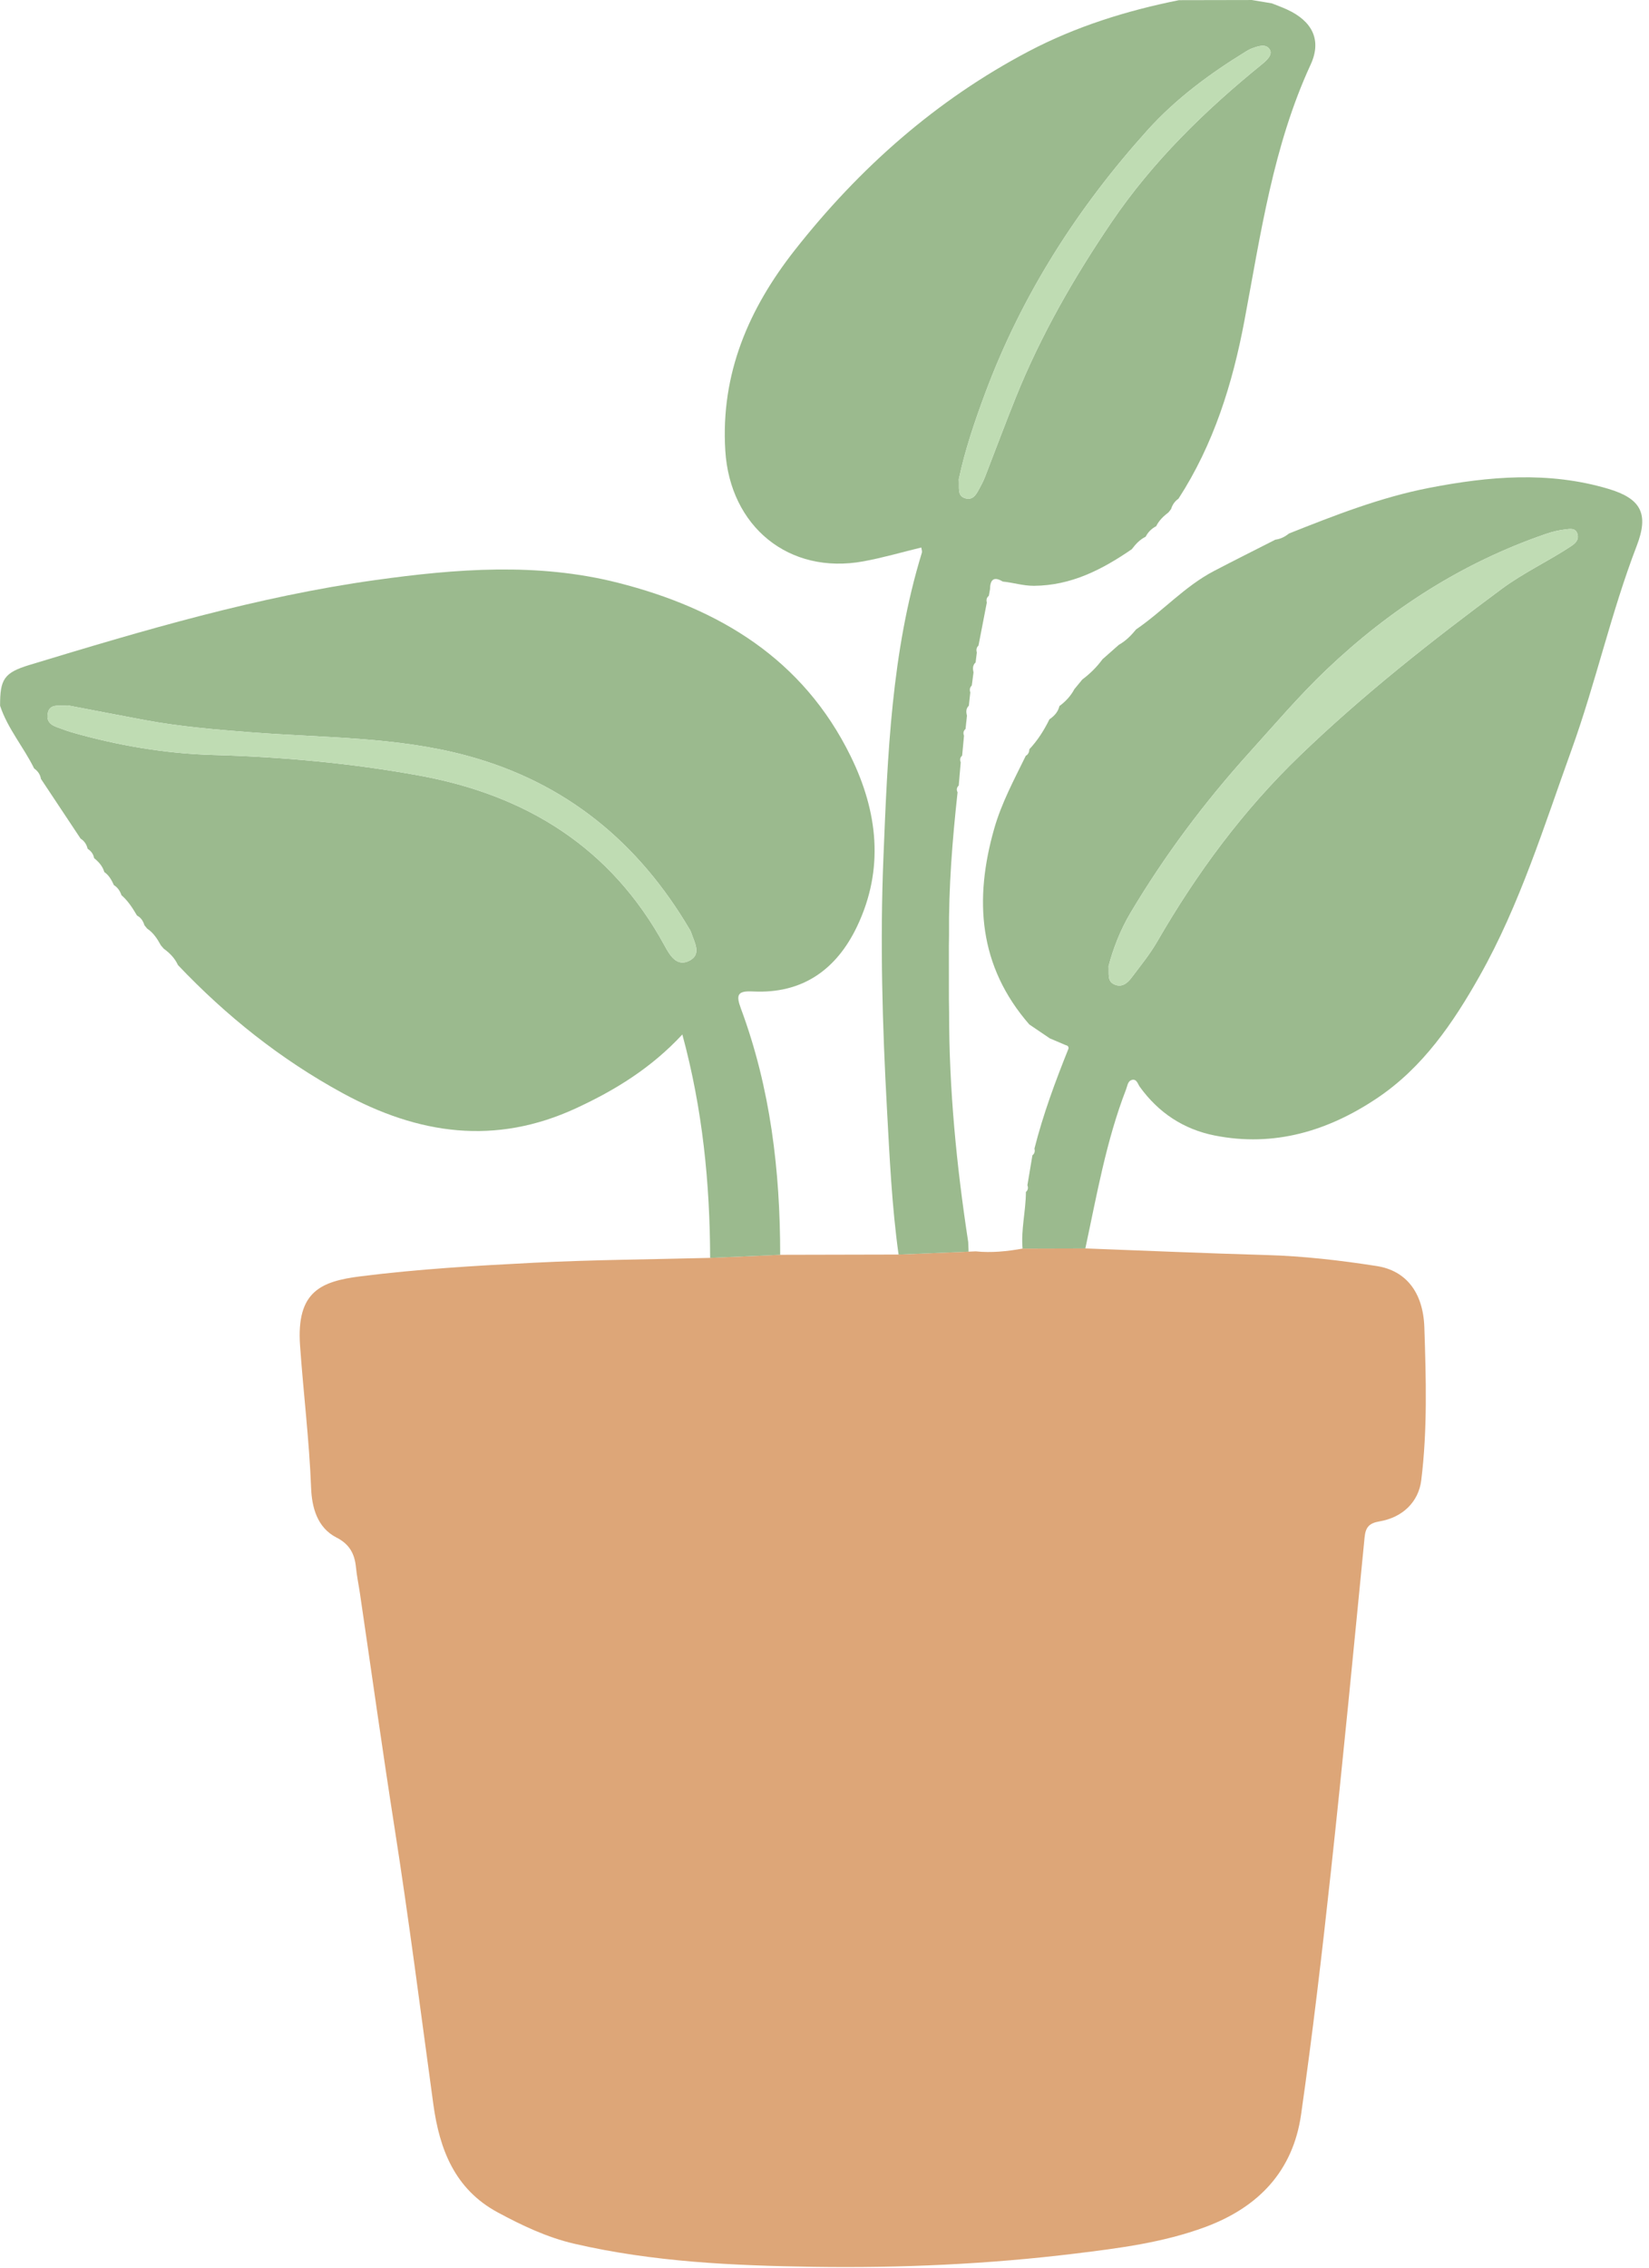 <?xml version="1.0" encoding="UTF-8"?><svg xmlns="http://www.w3.org/2000/svg" xmlns:xlink="http://www.w3.org/1999/xlink" height="2635.2" preserveAspectRatio="xMidYMid meet" version="1.0" viewBox="893.2 683.0 1916.7 2635.2" width="1916.7" zoomAndPan="magnify"><g clip-rule="evenodd" fill-rule="evenodd"><g id="change1_1"><path d="M1800.04,2140.909c45.865-0.104,91.74-0.202,137.616-0.307 c27.128-1.103,54.253-2.223,81.381-3.35c2.761-0.118,5.517-0.244,8.276-0.359c18.329,1.895,36.441,0.031,54.463-3.206 c24.323-0.07,48.639-0.126,72.962-0.192c70.111,2.62,140.198,5.677,210.319,7.673c43.189,1.229,85.967,6.176,128.499,12.819 c33.496,5.244,53.9,30.118,55.233,71.43c1.923,59.142,3.706,118.492-3.628,177.529c-3.071,24.668-21.187,43.084-48.646,47.718 c-11.842,2.01-16.05,6.769-17.194,18.45c-12.662,129.197-25.073,258.436-39.072,387.493 c-10.244,94.542-21.305,189.063-34.762,283.188c-9.394,65.666-49.396,107.752-111.518,130.738 c-48.842,18.061-99.787,24.529-150.711,30.754c-101.063,12.358-202.721,16.933-304.485,15.415 c-93.314-1.382-186.552-5.604-278.021-26.804c-31.594-7.327-60.617-21.099-89.04-36.427 c-50.101-27.003-67.696-73.51-74.835-125.596c-14.651-106.957-28.298-214.047-45.004-320.728 c-14.215-90.757-26.88-181.747-40.271-272.626c-1.493-10.168-3.66-20.255-4.647-30.468c-1.515-15.646-7.442-26.901-22.571-34.612 c-22.816-11.644-28.72-35.659-29.574-57.631c-2.146-55.32-8.943-110.201-12.851-165.327c-4.449-62.913,24.068-74.72,70.139-80.554 c66.888-8.44,134.435-12.407,201.827-15.816c68.157-3.454,136.469-3.887,204.695-5.635 C1745.752,2143.296,1772.891,2142.103,1800.04,2140.909z" fill="#DDA678"/></g><g id="change2_1"><path d="M1800.04,2140.909c-27.149,1.193-54.288,2.387-81.42,3.57 c-0.265-86.866-8.709-172.665-32.303-259.57c-36.378,39.155-78.346,64.822-123.606,85.743 c-93.782,43.343-182.982,30.597-271.492-17.711c-72.097-39.337-134.919-89.455-191.144-148.631 c-3.646-8.004-9.57-14.02-16.573-19.107c-1.116-1.305-2.233-2.606-3.35-3.894c-4.065-7.509-8.656-14.592-15.938-19.442 c-1.036-1.291-2.08-2.575-3.123-3.859c-1.469-4.829-3.988-8.859-8.618-11.263c-5.104-8.597-10.408-17.041-18.095-23.677 c-1.668-4.843-4.337-8.925-8.778-11.699c-2.666-5.823-5.688-11.392-11.148-15.182c-1.975-6.859-6.528-11.835-11.891-16.207 c-0.816-4.776-3.573-8.217-7.499-10.844c-1.189-5.007-3.799-9.02-8.192-11.797c-15.359-23.13-30.722-46.259-46.081-69.393 c-0.854-5.227-3.72-9.148-7.948-12.174c-12.163-24.797-30.705-46.144-39.532-72.759c-0.119-30.677,4.417-38.402,34.062-47.411 c132.277-40.167,264.89-79.518,402.224-98.66c93.841-13.091,188.331-20.548,281.697,3.105 c117.749,29.839,215.345,88.52,270.812,201.886c31.389,64.131,39.072,130.645,7.391,197.253 c-23.95,50.363-63.556,78.653-121.127,75.757c-17.958-0.907-19.968,3.765-13.96,19.916 C1788.689,1947.073,1800.047,2043.126,1800.04,2140.909z M972.058,1502.553c-10.324,1.204-21.713-2.973-23.527,10.307 c-1.633,12.01,8.709,14.173,17.121,17.282c3.619,1.336,7.258,2.634,10.96,3.705c53.789,15.387,109.04,24.77,164.549,26.319 c80.311,2.219,159.766,9.47,238.69,23.789c125.041,22.687,223.596,83.67,285.679,197.466c6.309,11.577,14.243,25.422,29.19,17.676 c14.361-7.432,5.45-21.438,1.808-32.753c-0.384-1.218-1.036-2.362-1.692-3.465c-59.689-101.287-144.058-170.829-258.684-201.827 c-82.501-22.31-167.486-20.656-251.646-27.236c-40.792-3.196-81.618-6.545-121.936-14.02 C1031.765,1514.088,1001.018,1508.08,972.058,1502.553z" fill="#9BBA8E"/></g><g id="change2_2"><path d="M2154.738,2133.495c-24.323,0.066-48.639,0.122-72.962,0.192 c-1.985-22.115,3.807-43.775,3.876-65.768c2.457-2.188,2.917-4.833,1.738-7.84c1.953-11.599,3.89-23.189,5.837-34.78 c2.571-2.056,3.172-4.696,2.355-7.781c10.063-39.797,24.306-78.153,39.581-116.178c0.355-2.547-1.155-3.577-3.322-4.079 c-6.123-2.603-12.239-5.206-18.366-7.812c-7.966-5.391-15.925-10.778-23.866-16.179c-59.022-67.746-64.333-145.048-40.754-227.64 c8.514-29.833,23.179-56.895,36.668-84.521c2.977-1.616,3.926-4.354,4.177-7.495l-0.182,0.07 c9.707-10.342,17.216-22.163,23.434-34.856l-0.182,0.077c5.681-3.842,10.199-8.569,11.835-15.496c0,0-0.185,0.066-0.185,0.056 c7.31-5.335,13.332-11.793,17.603-19.822c3.067-3.733,6.148-7.459,9.226-11.193c8.946-6.686,16.817-14.445,23.419-23.472 c6.322-5.59,12.645-11.179,18.971-16.766c8.021-4.48,14.33-10.879,20.084-17.903c31.095-21.298,56.576-50.122,90.345-67.791 c23.72-12.415,47.689-24.358,71.549-36.511c6.008-0.753,11.158-3.384,15.813-7.153c53.199-21.151,106.482-42.058,162.997-53.028 c69.438-13.489,138.848-19.469,208.09,1.089c38.43,11.41,47.369,29.229,33.126,66.224 c-29.839,77.557-47.599,158.959-75.781,237.047c-32.104,88.953-59.992,179.636-106.729,262.591 c-30.88,54.811-66.28,106.66-119.428,142.208c-56.845,38.046-119.476,57.034-188.645,43.287 c-36.222-7.209-65.275-26.459-87.006-56.518c-2.449-3.374-3.545-9.554-9.254-8.053c-4.734,1.235-5.149,6.943-6.713,10.991 C2178.967,2008.412,2168.098,2071.272,2154.738,2133.495z M2181.775,1805.371c0.468,9.435-1.72,17.522,6.473,21.305 c8.66,4.013,15.133-1.082,19.938-7.453c10.404-13.817,21.476-27.355,30.09-42.254c45.89-79.413,99.731-152.407,166.067-216.258 c73.241-70.484,152.752-133.098,234.294-193.46c25.471-18.862,54.089-32.107,80.323-49.427c5.272-3.5,9.498-7.195,7.935-13.876 c-1.915-8.063-9.068-6.399-14.315-5.813c-7.562,0.855-15.15,2.683-22.366,5.161c-96.978,33.314-181.206,87.382-255.218,157.808 c-31.675,30.146-59.965,63.458-89.271,95.869c-52.313,57.871-98.705,119.811-138.548,186.719 C2195.317,1763.619,2187.079,1785.224,2181.775,1805.371z" fill="#9BBA8E"/></g><g id="change2_3"><path d="M2019.037,2137.253c-27.128,1.127-54.253,2.247-81.381,3.35 c-7.837-56.127-10.397-112.721-13.51-169.176c-5.353-97.096-8.074-194.367-4.124-291.593c4.856-119.444,9.229-239.05,44.71-354.684 c0.484-1.577-0.359-3.569-0.66-6.029c-22.801,5.517-44.863,11.975-67.361,16.085c-86.671,15.855-155.037-40.572-160.463-128.583 c-5.521-89.56,27.354-165.107,80.851-233.125c74.843-95.164,164.12-174.249,271.736-230.854 c54.898-28.87,113.89-47.275,174.737-59.459c28.234-0.049,56.476-0.112,84.717-0.167c7.764,1.298,15.523,2.589,23.287,3.88 c5.89,2.383,11.891,4.522,17.647,7.167c29.152,13.405,40.614,35.324,27.369,64.019c-43.712,94.78-57.962,196.723-76.999,297.744 c-13.747,72.952-35.68,143.419-76.594,206.559c-4.277,2.983-7.087,7.013-8.563,11.989c-0.974,1.263-1.947,2.537-2.928,3.807 c-5.837,4.484-11.127,9.438-14.428,16.187c-5.373,2.763-9.455,6.832-12.223,12.198c-6.744,3.308-11.671,8.597-16.074,14.494 c-34.382,23.657-70.53,42.289-113.781,42.554c-12.457,0.077-24.11-3.748-36.246-4.93c-10.635-6.445-14.689-1.993-14.828,8.939 c-0.454,2.551-0.925,5.087-1.379,7.624c-2.613,2.051-3.137,4.738-2.341,7.819c-3.217,16.668-6.451,33.346-9.679,50.021 c-2.475,2.223-2.771,4.972-1.92,8c-0.471,3.859-0.948,7.718-1.423,11.57c-3.636,3.287-3.405,7.376-2.439,11.64 c-0.673,5.059-1.34,10.112-2.013,15.181c-2.439,2.265-2.69,5.021-1.728,8.029c-0.568,5.143-1.12,10.293-1.686,15.436 c-3.563,3.35-3.244,7.439-2.198,11.654c-0.551,5.136-1.103,10.255-1.646,15.38c-2.533,2.163-2.962,4.801-1.786,7.815 c-0.712,7.701-1.435,15.401-2.149,23.105c-2.474,2.205-2.903,4.85-1.661,7.833c-0.774,8.978-1.531,17.959-2.303,26.94 c-2.442,2.282-2.826,4.913-1.354,7.872c-6.071,55.282-10.472,110.69-9.924,166.377c-0.063,3.876-0.111,7.746-0.167,11.622 c0,20.618,0.014,41.246,0.027,61.87c0.077,5.161,0.161,10.324,0.23,15.475c-0.111,89.72,8.633,178.687,22.212,267.263 C2018.751,2129.849,2018.891,2133.555,2019.037,2137.253z M2007.663,1239.781c0.872,9.787-2.394,19.368,7.645,22.188 c9.588,2.687,13.206-5.708,16.891-12.505c2.153-3.957,4.215-8.011,5.845-12.184c12.111-31.144,23.716-62.48,36.221-93.45 c29.023-71.884,67.495-138.726,110.91-202.675c48.015-70.725,108.607-129.748,174.724-183.39 c5.475-4.445,12.893-10.991,9.152-17.278c-4.303-7.244-13.713-3.811-20.963-1.131c-2.408,0.879-4.647,2.24-6.846,3.58 c-41.863,25.646-81.396,54.909-114.131,91.214c-81.161,90.01-145.847,190.826-188.464,304.834 C2026.086,1172.607,2014.6,1206.738,2007.663,1239.781z" fill="#9BBA8E"/></g><g id="change3_1"><path d="M972.058,1502.553c28.96,5.527,59.707,11.535,90.513,17.243 c40.317,7.474,81.144,10.824,121.936,14.02c84.159,6.581,169.145,4.927,251.646,27.236 c114.626,30.998,198.994,100.541,258.684,201.827c0.656,1.103,1.309,2.247,1.692,3.465c3.643,11.315,12.554,25.321-1.808,32.753 c-14.947,7.746-22.882-6.099-29.19-17.676c-62.083-113.795-160.638-174.779-285.679-197.466 c-78.925-14.319-158.38-21.57-238.69-23.789c-55.509-1.549-110.76-10.932-164.549-26.319c-3.702-1.071-7.341-2.369-10.96-3.705 c-8.412-3.109-18.754-5.272-17.121-17.282C950.345,1499.58,961.733,1503.757,972.058,1502.553z" fill="#BFDCB3"/></g><g id="change4_1"><path d="M2181.775,1805.371c5.304-20.146,13.542-41.751,25.401-61.682 c39.843-66.908,86.234-128.848,138.548-186.719c29.306-32.411,57.596-65.722,89.271-95.869 c74.012-70.425,158.24-124.493,255.218-157.808c7.216-2.478,14.805-4.306,22.366-5.161c5.247-0.586,12.4-2.25,14.315,5.813 c1.563,6.682-2.662,10.377-7.935,13.876c-26.234,17.32-54.853,30.565-80.323,49.427c-81.542,60.363-161.053,122.976-234.294,193.46 c-66.336,63.852-120.178,136.845-166.067,216.258c-8.614,14.899-19.686,28.437-30.09,42.254 c-4.805,6.371-11.277,11.465-19.938,7.453C2180.056,1822.893,2182.243,1814.805,2181.775,1805.371z" fill="#C0DCB4"/></g><g id="change3_2"><path d="M2007.663,1239.781c6.937-33.042,18.423-67.173,30.983-100.799 c42.617-114.008,107.303-214.824,188.464-304.834c32.735-36.305,72.268-65.568,114.131-91.214c2.198-1.34,4.438-2.701,6.846-3.58 c7.25-2.68,16.66-6.113,20.963,1.131c3.74,6.287-3.678,12.833-9.152,17.278c-66.116,53.642-126.709,112.665-174.724,183.39 c-43.415,63.95-81.887,130.792-110.91,202.675c-12.505,30.97-24.109,62.306-36.221,93.45c-1.63,4.173-3.691,8.228-5.845,12.184 c-3.685,6.797-7.303,15.192-16.891,12.505C2005.27,1259.149,2008.535,1249.568,2007.663,1239.781z" fill="#BFDCB3"/></g></g></svg>